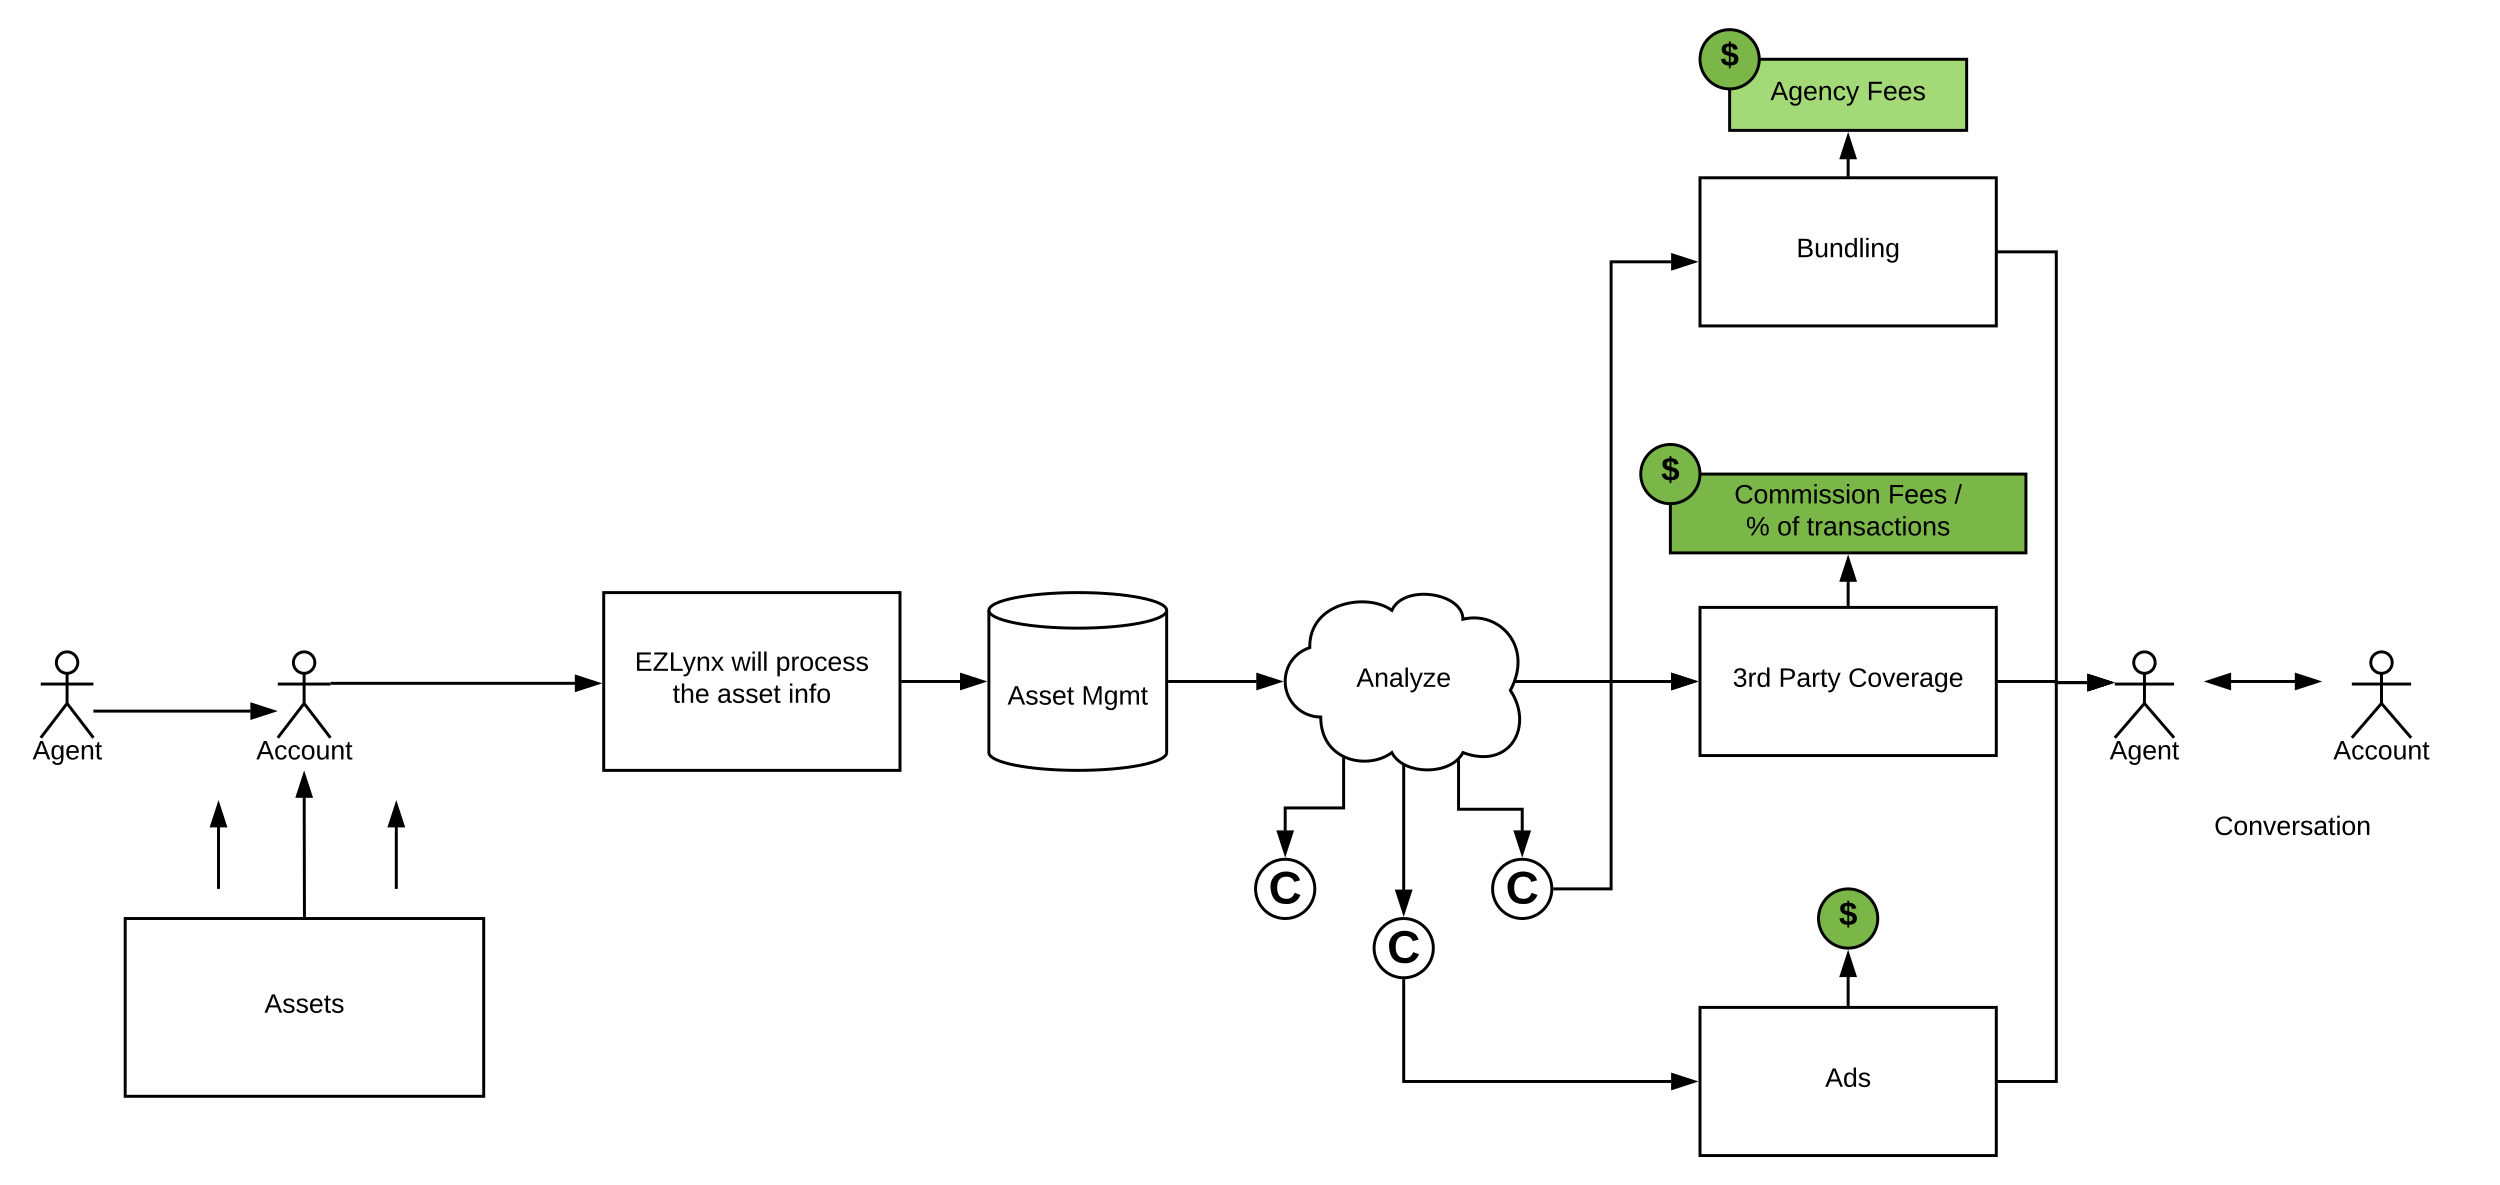 <svg xmlns="http://www.w3.org/2000/svg" xmlns:xlink="http://www.w3.org/1999/xlink" xmlns:lucid="lucid" width="1687.5" height="800"><g transform="translate(-52.5 0)" lucid:page-tab-id="0_0"><path d="M0 0h1760v1360H0z" fill="#fff"/><path d="M105.03 447.25c0 4-3.25 7.25-7.25 7.25s-7.25-3.25-7.25-7.25 3.24-7.25 7.25-7.25c4 0 7.25 3.25 7.25 7.25z" stroke="#000" stroke-width="2" fill="#fff"/><path d="M80 440h35.56v58H80z" fill="none"/><path d="M97.78 454.5v20.3l17.78 23.2m-17.78-23.2L80 498m0-36.25h35.56" stroke="#000" stroke-width="2" fill="none"/><use xlink:href="#a" transform="matrix(1,0,0,1,0,498) translate(74.5 14.6)"/><path d="M265.03 447.25c0 4-3.25 7.25-7.25 7.25s-7.25-3.25-7.25-7.25 3.24-7.25 7.25-7.25c4 0 7.25 3.25 7.25 7.25z" stroke="#000" stroke-width="2" fill="#fff"/><path d="M240 440h35.56v58H240z" fill="none"/><path d="M257.78 454.5v20.3l17.78 23.2m-17.78-23.2L240 498m0-36.25h35.56" stroke="#000" stroke-width="2" fill="none"/><use xlink:href="#b" transform="matrix(1,0,0,1,160,498) translate(65.5 14.6)"/><path d="M115.56 480h106.2" stroke="#000" stroke-width="2" fill="none"/><path/><path d="M236.76 480l-14.26 4.64v-9.28z"/><path d="M240 480l-18.5 6v-12zm-16.5 3.26l10.03-3.26-10.03-3.26z"/><path d="M137 620h242v120H137z" stroke="#000" stroke-width="2" fill="#fff"/><use xlink:href="#c" transform="matrix(1,0,0,1,142,625) translate(89 58.6)"/><path d="M200 600v-41.76" stroke="#000" stroke-width="2" fill="none"/><path d="M200 543.24l4.64 14.26h-9.28z" stroke="#000" stroke-width="2"/><path d="M258 619l-.18-80.76" stroke="#000" stroke-width="2" fill="none"/><path d="M259 620h-2v-1h2zM262.45 537.5h-9.27l4.6-14.26z"/><path d="M263.83 538.5l-12.02.02L257.8 520zm-9.27-2h6.5l-3.27-10.03z"/><path d="M320 600v-41.76" stroke="#000" stroke-width="2" fill="none"/><path d="M320 543.24l4.64 14.26h-9.28z" stroke="#000" stroke-width="2"/><path d="M460 400h200v120H460z" stroke="#000" stroke-width="2" fill="#fff"/><use xlink:href="#d" transform="matrix(1,0,0,1,465,405) translate(15.975 47.8)"/><use xlink:href="#e" transform="matrix(1,0,0,1,465,405) translate(81.275 47.8)"/><use xlink:href="#f" transform="matrix(1,0,0,1,465,405) translate(111.075 47.8)"/><use xlink:href="#g" transform="matrix(1,0,0,1,465,405) translate(41.525 69.4)"/><use xlink:href="#h" transform="matrix(1,0,0,1,465,405) translate(71.525 69.4)"/><use xlink:href="#i" transform="matrix(1,0,0,1,465,405) translate(119.525 69.4)"/><path d="M840 508c0 6.63-26.86 12-60 12s-60-5.37-60-12v-96c0-6.63 26.86-12 60-12s60 5.37 60 12z" stroke="#000" stroke-width="2" fill="#fff"/><path d="M840 412c0 6.63-26.86 12-60 12s-60-5.37-60-12" stroke="#000" stroke-width="2" fill="none"/><use xlink:href="#j" transform="matrix(1,0,0,1,725,429) translate(7.55 46.6)"/><use xlink:href="#k" transform="matrix(1,0,0,1,725,429) translate(57.55 46.6)"/><path d="M661 460h39.76" stroke="#000" stroke-width="2" fill="none"/><path d="M661 461h-1v-2h1zM715.76 460l-14.26 4.64v-9.28z"/><path d="M719 460l-18.5 6v-12zm-16.5 3.26l10.03-3.26-10.03-3.26z"/><path d="M944 484c-13.25 0-24-10.75-24-24 0-10.6 6.5-19.55 16.58-22.83C936 406 976 400 992 412c8-18 48-12 48 6 24-6 48 18 32 48 16 24 0 54-32 42-8 15.6-40 15.6-48 0-16 12-48 6-48-24z" stroke="#000" stroke-width="2" fill="#fff"/><use xlink:href="#l" transform="matrix(1,0,0,1,925,405) translate(43.025 58.6)"/><path d="M940 600c0 11.05-8.95 20-20 20s-20-8.95-20-20 8.95-20 20-20 20 8.95 20 20z" stroke="#000" stroke-width="2" fill="#fff"/><use xlink:href="#m" transform="matrix(1,0,0,1,905,585) translate(3.809 24.889)"/><path d="M1020 640c0 11.05-8.95 20-20 20s-20-8.95-20-20 8.95-20 20-20 20 8.95 20 20z" stroke="#000" stroke-width="2" fill="#fff"/><use xlink:href="#m" transform="matrix(1,0,0,1,985,625) translate(3.809 24.889)"/><path d="M1100 600c0 11.05-8.95 20-20 20s-20-8.95-20-20 8.95-20 20-20 20 8.95 20 20z" stroke="#000" stroke-width="2" fill="#fff"/><use xlink:href="#m" transform="matrix(1,0,0,1,1065,585) translate(3.809 24.889)"/><path d="M1200 680h200v100h-200z" stroke="#000" stroke-width="2" fill="#fff"/><use xlink:href="#n" transform="matrix(1,0,0,1,1205,685) translate(79.5 48.6)"/><path d="M1200 410h200v100h-200z" stroke="#000" stroke-width="2" fill="#fff"/><use xlink:href="#o" transform="matrix(1,0,0,1,1205,415) translate(17.1 48.6)"/><use xlink:href="#p" transform="matrix(1,0,0,1,1205,415) translate(48.05 48.6)"/><use xlink:href="#q" transform="matrix(1,0,0,1,1205,415) translate(95 48.6)"/><path d="M1200 120h200v100h-200z" stroke="#000" stroke-width="2" fill="#fff"/><use xlink:href="#r" transform="matrix(1,0,0,1,1205,125) translate(60.05 48.6)"/><path d="M1075.73 460H1140V176.73h40.76" stroke="#000" stroke-width="2" fill="none"/><path d="M1075.73 461h-1.42l.14-.28.57-1.72h.73zM1195.76 176.73l-14.26 4.64v-9.28z"/><path d="M1199 176.73l-18.5 6v-12zm-16.5 3.26l10.03-3.27-10.03-3.26z"/><path d="M1075.73 460h105.03" stroke="#000" stroke-width="2" fill="none"/><path d="M1075.73 461h-1.42l.14-.28.57-1.72h.73zM1195.76 460l-14.26 4.64v-9.28z"/><path d="M1199 460l-18.5 6v-12zm-16.5 3.26l10.03-3.26-10.03-3.26z"/><path d="M1507.25 447.25c0 4-3.25 7.25-7.25 7.25s-7.25-3.25-7.25-7.25S1496 440 1500 440s7.25 3.25 7.25 7.25z" stroke="#000" stroke-width="2" fill="#fff"/><path d="M1480 440h40v58h-40z" fill="none"/><path d="M1500 454.5v20.3l20 23.2m-20-23.2l-20 23.2m0-36.25h40" stroke="#000" stroke-width="2" fill="none"/><use xlink:href="#a" transform="matrix(1,0,0,1,1400,498) translate(76.5 14.6)"/><path d="M1667.25 447.25c0 4-3.25 7.25-7.25 7.25s-7.25-3.25-7.25-7.25S1656 440 1660 440s7.25 3.25 7.25 7.25z" stroke="#000" stroke-width="2" fill="#fff"/><path d="M1640 440h40v58h-40z" fill="none"/><path d="M1660 454.5v20.3l20 23.2m-20-23.2l-20 23.2m0-36.25h40" stroke="#000" stroke-width="2" fill="none"/><use xlink:href="#b" transform="matrix(1,0,0,1,1560,498) translate(67.5 14.6)"/><path d="M1558.24 460h43.52" stroke="#000" stroke-width="2" fill="none"/><path d="M1543.24 460l14.26-4.64v9.28zM1616.76 460l-14.26 4.64v-9.28z" stroke="#000" stroke-width="2"/><path d="M1401 170h39.5v290.75h21.26" stroke="#000" stroke-width="2" fill="none"/><path d="M1401 171h-1v-2h1zM1476.76 460.75l-14.26 4.64v-9.3z"/><path d="M1480 460.75l-18.5 6v-12zm-16.5 3.26l10.03-3.25-10.03-3.26z"/><path d="M1401 460h39.5v.75h21.26" stroke="#000" stroke-width="2" fill="none"/><path d="M1401 461h-1v-2h1zM1476.76 460.75l-14.26 4.64v-9.3z"/><path d="M1480 460.75l-18.5 6v-12zm-16.5 3.26l10.03-3.25-10.03-3.26z"/><path d="M1401 730h39.5V460.75h21.26" stroke="#000" stroke-width="2" fill="none"/><path d="M1401 731h-1v-2h1zM1476.76 460.75l-14.26 4.64v-9.3z"/><path d="M1480 460.75l-18.5 6v-12zm-16.5 3.26l10.03-3.25-10.03-3.26z"/><path d="M841 460h59.76" stroke="#000" stroke-width="2" fill="none"/><path d="M841 461h-1v-2h1zM915.76 460l-14.26 4.64v-9.28z"/><path d="M919 460l-18.5 6v-12zm-16.5 3.26l10.03-3.26-10.03-3.26z"/><path d="M1000 517v83.76" stroke="#000" stroke-width="2" fill="none"/><path d="M1000.9 516.36l.1.05v.6h-2v-1.7zM1000 615.76l-4.64-14.26h9.28z"/><path d="M1000 619l-6-18.5h12zm-3.26-16.5l3.26 10.03 3.26-10.03z"/><path d="M1000 661v69h180.76" stroke="#000" stroke-width="2" fill="none"/><path d="M1000 660l1-.04V661h-2v-1.13zM1195.76 730l-14.26 4.64v-9.28z"/><path d="M1199 730l-18.5 6v-12zm-16.5 3.26l10.03-3.26-10.03-3.26z"/><path d="M1037.02 513.48v32.76H1080v14.52" stroke="#000" stroke-width="2" fill="none"/><path d="M1038.02 513.48h-2v-.44l.8-.73 1.2-1.3zM1080 575.76l-4.64-14.26h9.28z"/><path d="M1080 579l-6-18.5h12zm-3.26-16.5l3.26 10.03 3.26-10.03z"/><path d="M1101 600h39V460h40.76" stroke="#000" stroke-width="2" fill="none"/><path d="M1101 601h-1.13l.13-1-.04-1h1.04zM1195.76 460l-14.26 4.64v-9.28z"/><path d="M1199 460l-18.5 6v-12zm-16.5 3.26l10.03-3.26-10.03-3.26z"/><path d="M1220 40h160v48h-160z" stroke="#000" stroke-width="2" fill="#a3d977"/><use xlink:href="#s" transform="matrix(1,0,0,1,1225,45) translate(22.525 22.6)"/><use xlink:href="#t" transform="matrix(1,0,0,1,1225,45) translate(87.525 22.6)"/><path d="M1180 320h240v53.2h-240z" stroke="#000" stroke-width="2" fill="#7ab648"/><use xlink:href="#u" transform="matrix(1,0,0,1,1185,325) translate(38.15 14.8)"/><use xlink:href="#v" transform="matrix(1,0,0,1,1185,325) translate(141.9 14.8)"/><use xlink:href="#w" transform="matrix(1,0,0,1,1185,325) translate(186.85 14.8)"/><use xlink:href="#x" transform="matrix(1,0,0,1,1185,325) translate(46.05 36.4)"/><use xlink:href="#y" transform="matrix(1,0,0,1,1185,325) translate(67.05 36.4)"/><use xlink:href="#z" transform="matrix(1,0,0,1,1185,325) translate(87.05 36.4)"/><path d="M1300 119v-11.76" stroke="#000" stroke-width="2" fill="none"/><path d="M1301 120h-2v-1h2zM1304.64 106.5h-9.28l4.64-14.26z"/><path d="M1306 107.5h-12l6-18.5zm-9.26-2h6.52L1300 95.47z"/><path d="M1300 409v-16.56" stroke="#000" stroke-width="2" fill="none"/><path d="M1301 410h-2v-1h2zM1304.64 391.7h-9.28l4.64-14.26z"/><path d="M1306 392.7h-12l6-18.5zm-9.26-2h6.52l-3.26-10.03z"/><path d="M1320 620c0 11.05-8.95 20-20 20s-20-8.95-20-20 8.95-20 20-20 20 8.95 20 20z" stroke="#000" stroke-width="2" fill="#7ab648"/><use xlink:href="#A" transform="matrix(1,0,0,1,1285,605) translate(8.827 19.444)"/><path d="M1200 320c0 11.05-8.95 20-20 20s-20-8.95-20-20 8.95-20 20-20 20 8.95 20 20z" stroke="#000" stroke-width="2" fill="#7ab648"/><use xlink:href="#A" transform="matrix(1,0,0,1,1165,305) translate(8.827 19.444)"/><path d="M1240 40c0 11.05-8.95 20-20 20s-20-8.95-20-20 8.95-20 20-20 20 8.95 20 20z" stroke="#000" stroke-width="2" fill="#7ab648"/><use xlink:href="#A" transform="matrix(1,0,0,1,1205,25) translate(8.827 19.444)"/><path d="M1480 540h240v40h-240z" stroke="#000" stroke-opacity="0" stroke-width="2" fill="#fff" fill-opacity="0"/><g><use xlink:href="#B" transform="matrix(1,0,0,1,1485,545) translate(62.075 18.6)"/></g><path d="M959.44 511.72v33.64H920v15.4" stroke="#000" stroke-width="2" fill="none"/><path d="M960.44 511.1v.62h-2v-1.6zM920 575.76l-4.64-14.26h9.28z"/><path d="M920 579l-6-18.5h12zm-3.26-16.5l3.26 10.03 3.26-10.03z"/><path d="M1300 679v-19.76" stroke="#000" stroke-width="2" fill="none"/><path d="M1301 680h-2v-1h2zM1304.64 658.5h-9.28l4.64-14.26z"/><path d="M1306 659.5h-12l6-18.5zm-9.26-2h6.52l-3.26-10.03z"/><path d="M275.56 461.24h165.2" stroke="#000" stroke-width="2" fill="none"/><path/><path d="M455.76 461.24l-14.26 4.63v-9.27z"/><path d="M459 461.24l-18.5 6v-12zm-16.5 3.26l10.03-3.26-10.03-3.26z"/><defs><path d="M205 0l-28-72H64L36 0H1l101-248h38L239 0h-34zm-38-99l-47-123c-12 45-31 82-46 123h93" id="C"/><path d="M177-190C167-65 218 103 67 71c-23-6-38-20-44-43l32-5c15 47 100 32 89-28v-30C133-14 115 1 83 1 29 1 15-40 15-95c0-56 16-97 71-98 29-1 48 16 59 35 1-10 0-23 2-32h30zM94-22c36 0 50-32 50-73 0-42-14-75-50-75-39 0-46 34-46 75s6 73 46 73" id="D"/><path d="M100-194c63 0 86 42 84 106H49c0 40 14 67 53 68 26 1 43-12 49-29l28 8c-11 28-37 45-77 45C44 4 14-33 15-96c1-61 26-98 85-98zm52 81c6-60-76-77-97-28-3 7-6 17-6 28h103" id="E"/><path d="M117-194c89-4 53 116 60 194h-32v-121c0-31-8-49-39-48C34-167 62-67 57 0H25l-1-190h30c1 10-1 24 2 32 11-22 29-35 61-36" id="F"/><path d="M59-47c-2 24 18 29 38 22v24C64 9 27 4 27-40v-127H5v-23h24l9-43h21v43h35v23H59v120" id="G"/><g id="a"><use transform="matrix(0.05,0,0,0.05,0,0)" xlink:href="#C"/><use transform="matrix(0.05,0,0,0.05,12,0)" xlink:href="#D"/><use transform="matrix(0.05,0,0,0.05,22,0)" xlink:href="#E"/><use transform="matrix(0.05,0,0,0.05,32,0)" xlink:href="#F"/><use transform="matrix(0.05,0,0,0.05,42,0)" xlink:href="#G"/></g><path d="M96-169c-40 0-48 33-48 73s9 75 48 75c24 0 41-14 43-38l32 2c-6 37-31 61-74 61-59 0-76-41-82-99-10-93 101-131 147-64 4 7 5 14 7 22l-32 3c-4-21-16-35-41-35" id="H"/><path d="M100-194c62-1 85 37 85 99 1 63-27 99-86 99S16-35 15-95c0-66 28-99 85-99zM99-20c44 1 53-31 53-75 0-43-8-75-51-75s-53 32-53 75 10 74 51 75" id="I"/><path d="M84 4C-5 8 30-112 23-190h32v120c0 31 7 50 39 49 72-2 45-101 50-169h31l1 190h-30c-1-10 1-25-2-33-11 22-28 36-60 37" id="J"/><g id="b"><use transform="matrix(0.05,0,0,0.05,0,0)" xlink:href="#C"/><use transform="matrix(0.05,0,0,0.05,12,0)" xlink:href="#H"/><use transform="matrix(0.05,0,0,0.05,21,0)" xlink:href="#H"/><use transform="matrix(0.05,0,0,0.05,30,0)" xlink:href="#I"/><use transform="matrix(0.05,0,0,0.05,40,0)" xlink:href="#J"/><use transform="matrix(0.05,0,0,0.05,50,0)" xlink:href="#F"/><use transform="matrix(0.05,0,0,0.05,60,0)" xlink:href="#G"/></g><path d="M135-143c-3-34-86-38-87 0 15 53 115 12 119 90S17 21 10-45l28-5c4 36 97 45 98 0-10-56-113-15-118-90-4-57 82-63 122-42 12 7 21 19 24 35" id="K"/><g id="c"><use transform="matrix(0.05,0,0,0.05,0,0)" xlink:href="#C"/><use transform="matrix(0.05,0,0,0.05,12,0)" xlink:href="#K"/><use transform="matrix(0.05,0,0,0.05,21,0)" xlink:href="#K"/><use transform="matrix(0.05,0,0,0.05,30,0)" xlink:href="#E"/><use transform="matrix(0.05,0,0,0.05,40,0)" xlink:href="#G"/><use transform="matrix(0.05,0,0,0.05,45,0)" xlink:href="#K"/></g><path d="M30 0v-248h187v28H63v79h144v27H63v87h162V0H30" id="L"/><path d="M209 0H11v-25l151-195H24v-28h176v25L50-27h159V0" id="M"/><path d="M30 0v-248h33v221h125V0H30" id="N"/><path d="M179-190L93 31C79 59 56 82 12 73V49c39 6 53-20 64-50L1-190h34L92-34l54-156h33" id="O"/><path d="M141 0L90-78 38 0H4l68-98-65-92h35l48 74 47-74h35l-64 92 68 98h-35" id="P"/><g id="d"><use transform="matrix(0.05,0,0,0.05,0,0)" xlink:href="#L"/><use transform="matrix(0.05,0,0,0.05,12,0)" xlink:href="#M"/><use transform="matrix(0.05,0,0,0.05,22.95,0)" xlink:href="#N"/><use transform="matrix(0.05,0,0,0.05,32.3,0)" xlink:href="#O"/><use transform="matrix(0.05,0,0,0.05,41.3,0)" xlink:href="#F"/><use transform="matrix(0.05,0,0,0.05,51.3,0)" xlink:href="#P"/></g><path d="M206 0h-36l-40-164L89 0H53L-1-190h32L70-26l43-164h34l41 164 42-164h31" id="Q"/><path d="M24-231v-30h32v30H24zM24 0v-190h32V0H24" id="R"/><path d="M24 0v-261h32V0H24" id="S"/><g id="e"><use transform="matrix(0.05,0,0,0.05,0,0)" xlink:href="#Q"/><use transform="matrix(0.05,0,0,0.05,12.95,0)" xlink:href="#R"/><use transform="matrix(0.05,0,0,0.05,16.9,0)" xlink:href="#S"/><use transform="matrix(0.05,0,0,0.05,20.85,0)" xlink:href="#S"/></g><path d="M115-194c55 1 70 41 70 98S169 2 115 4C84 4 66-9 55-30l1 105H24l-1-265h31l2 30c10-21 28-34 59-34zm-8 174c40 0 45-34 45-75s-6-73-45-74c-42 0-51 32-51 76 0 43 10 73 51 73" id="T"/><path d="M114-163C36-179 61-72 57 0H25l-1-190h30c1 12-1 29 2 39 6-27 23-49 58-41v29" id="U"/><g id="f"><use transform="matrix(0.05,0,0,0.05,0,0)" xlink:href="#T"/><use transform="matrix(0.05,0,0,0.05,10,0)" xlink:href="#U"/><use transform="matrix(0.05,0,0,0.05,15.95,0)" xlink:href="#I"/><use transform="matrix(0.05,0,0,0.05,25.95,0)" xlink:href="#H"/><use transform="matrix(0.05,0,0,0.05,34.95,0)" xlink:href="#E"/><use transform="matrix(0.05,0,0,0.05,44.95,0)" xlink:href="#K"/><use transform="matrix(0.05,0,0,0.05,53.95,0)" xlink:href="#K"/></g><path d="M106-169C34-169 62-67 57 0H25v-261h32l-1 103c12-21 28-36 61-36 89 0 53 116 60 194h-32v-121c2-32-8-49-39-48" id="V"/><g id="g"><use transform="matrix(0.05,0,0,0.05,0,0)" xlink:href="#G"/><use transform="matrix(0.05,0,0,0.05,5,0)" xlink:href="#V"/><use transform="matrix(0.05,0,0,0.05,15,0)" xlink:href="#E"/></g><path d="M141-36C126-15 110 5 73 4 37 3 15-17 15-53c-1-64 63-63 125-63 3-35-9-54-41-54-24 1-41 7-42 31l-33-3c5-37 33-52 76-52 45 0 72 20 72 64v82c-1 20 7 32 28 27v20c-31 9-61-2-59-35zM48-53c0 20 12 33 32 33 41-3 63-29 60-74-43 2-92-5-92 41" id="W"/><g id="h"><use transform="matrix(0.05,0,0,0.05,0,0)" xlink:href="#W"/><use transform="matrix(0.05,0,0,0.05,10,0)" xlink:href="#K"/><use transform="matrix(0.05,0,0,0.05,19,0)" xlink:href="#K"/><use transform="matrix(0.05,0,0,0.05,28,0)" xlink:href="#E"/><use transform="matrix(0.05,0,0,0.05,38,0)" xlink:href="#G"/></g><path d="M101-234c-31-9-42 10-38 44h38v23H63V0H32v-167H5v-23h27c-7-52 17-82 69-68v24" id="X"/><g id="i"><use transform="matrix(0.05,0,0,0.05,0,0)" xlink:href="#R"/><use transform="matrix(0.05,0,0,0.05,3.95,0)" xlink:href="#F"/><use transform="matrix(0.05,0,0,0.05,13.95,0)" xlink:href="#X"/><use transform="matrix(0.05,0,0,0.05,18.95,0)" xlink:href="#I"/></g><g id="j"><use transform="matrix(0.05,0,0,0.05,0,0)" xlink:href="#C"/><use transform="matrix(0.05,0,0,0.05,12,0)" xlink:href="#K"/><use transform="matrix(0.05,0,0,0.05,21,0)" xlink:href="#K"/><use transform="matrix(0.05,0,0,0.05,30,0)" xlink:href="#E"/><use transform="matrix(0.05,0,0,0.05,40,0)" xlink:href="#G"/></g><path d="M240 0l2-218c-23 76-54 145-80 218h-23L58-218 59 0H30v-248h44l77 211c21-75 51-140 76-211h43V0h-30" id="Y"/><path d="M210-169c-67 3-38 105-44 169h-31v-121c0-29-5-50-35-48C34-165 62-65 56 0H25l-1-190h30c1 10-1 24 2 32 10-44 99-50 107 0 11-21 27-35 58-36 85-2 47 119 55 194h-31v-121c0-29-5-49-35-48" id="Z"/><g id="k"><use transform="matrix(0.05,0,0,0.05,0,0)" xlink:href="#Y"/><use transform="matrix(0.05,0,0,0.05,14.95,0)" xlink:href="#D"/><use transform="matrix(0.05,0,0,0.05,24.95,0)" xlink:href="#Z"/><use transform="matrix(0.05,0,0,0.05,39.9,0)" xlink:href="#G"/></g><path d="M9 0v-24l116-142H16v-24h144v24L44-24h123V0H9" id="aa"/><g id="l"><use transform="matrix(0.05,0,0,0.05,0,0)" xlink:href="#C"/><use transform="matrix(0.05,0,0,0.05,12,0)" xlink:href="#F"/><use transform="matrix(0.05,0,0,0.05,22,0)" xlink:href="#W"/><use transform="matrix(0.05,0,0,0.05,32,0)" xlink:href="#S"/><use transform="matrix(0.05,0,0,0.05,35.95,0)" xlink:href="#O"/><use transform="matrix(0.05,0,0,0.05,44.95,0)" xlink:href="#aa"/><use transform="matrix(0.05,0,0,0.05,53.95,0)" xlink:href="#E"/></g><path d="M67-125c0 53 21 87 73 88 37 1 54-22 65-47l45 17C233-25 199 4 140 4 58 4 20-42 15-125 8-235 124-281 211-232c18 10 29 29 36 50l-46 12c-8-25-30-41-62-41-52 0-71 34-72 86" id="ab"/><use transform="matrix(0.086,0,0,0.086,0,0)" xlink:href="#ab" id="m"/><path d="M85-194c31 0 48 13 60 33l-1-100h32l1 261h-30c-2-10 0-23-3-31C134-8 116 4 85 4 32 4 16-35 15-94c0-66 23-100 70-100zm9 24c-40 0-46 34-46 75 0 40 6 74 45 74 42 0 51-32 51-76 0-42-9-74-50-73" id="ac"/><g id="n"><use transform="matrix(0.05,0,0,0.05,0,0)" xlink:href="#C"/><use transform="matrix(0.05,0,0,0.05,12,0)" xlink:href="#ac"/><use transform="matrix(0.05,0,0,0.05,22,0)" xlink:href="#K"/></g><path d="M126-127c33 6 58 20 58 59 0 88-139 92-164 29-3-8-5-16-6-25l32-3c6 27 21 44 54 44 32 0 52-15 52-46 0-38-36-46-79-43v-28c39 1 72-4 72-42 0-27-17-43-46-43-28 0-47 15-49 41l-32-3c6-42 35-63 81-64 48-1 79 21 79 65 0 36-21 52-52 59" id="ad"/><g id="o"><use transform="matrix(0.05,0,0,0.05,0,0)" xlink:href="#ad"/><use transform="matrix(0.05,0,0,0.05,10,0)" xlink:href="#U"/><use transform="matrix(0.05,0,0,0.05,15.95,0)" xlink:href="#ac"/></g><path d="M30-248c87 1 191-15 191 75 0 78-77 80-158 76V0H30v-248zm33 125c57 0 124 11 124-50 0-59-68-47-124-48v98" id="ae"/><g id="p"><use transform="matrix(0.05,0,0,0.05,0,0)" xlink:href="#ae"/><use transform="matrix(0.05,0,0,0.05,12,0)" xlink:href="#W"/><use transform="matrix(0.05,0,0,0.05,22,0)" xlink:href="#U"/><use transform="matrix(0.05,0,0,0.05,27.95,0)" xlink:href="#G"/><use transform="matrix(0.05,0,0,0.05,32.95,0)" xlink:href="#O"/></g><path d="M212-179c-10-28-35-45-73-45-59 0-87 40-87 99 0 60 29 101 89 101 43 0 62-24 78-52l27 14C228-24 195 4 139 4 59 4 22-46 18-125c-6-104 99-153 187-111 19 9 31 26 39 46" id="af"/><path d="M108 0H70L1-190h34L89-25l56-165h34" id="ag"/><g id="q"><use transform="matrix(0.05,0,0,0.05,0,0)" xlink:href="#af"/><use transform="matrix(0.05,0,0,0.05,12.95,0)" xlink:href="#I"/><use transform="matrix(0.05,0,0,0.05,22.95,0)" xlink:href="#ag"/><use transform="matrix(0.05,0,0,0.05,31.95,0)" xlink:href="#E"/><use transform="matrix(0.05,0,0,0.05,41.95,0)" xlink:href="#U"/><use transform="matrix(0.05,0,0,0.05,47.9,0)" xlink:href="#W"/><use transform="matrix(0.05,0,0,0.05,57.9,0)" xlink:href="#D"/><use transform="matrix(0.05,0,0,0.05,67.9,0)" xlink:href="#E"/></g><path d="M160-131c35 5 61 23 61 61C221 17 115-2 30 0v-248c76 3 177-17 177 60 0 33-19 50-47 57zm-97-11c50-1 110 9 110-42 0-47-63-36-110-37v79zm0 115c55-2 124 14 124-45 0-56-70-42-124-44v89" id="ah"/><g id="r"><use transform="matrix(0.05,0,0,0.05,0,0)" xlink:href="#ah"/><use transform="matrix(0.05,0,0,0.05,12,0)" xlink:href="#J"/><use transform="matrix(0.05,0,0,0.05,22,0)" xlink:href="#F"/><use transform="matrix(0.05,0,0,0.05,32,0)" xlink:href="#ac"/><use transform="matrix(0.05,0,0,0.05,42,0)" xlink:href="#S"/><use transform="matrix(0.05,0,0,0.05,45.95,0)" xlink:href="#R"/><use transform="matrix(0.05,0,0,0.05,49.9,0)" xlink:href="#F"/><use transform="matrix(0.05,0,0,0.05,59.9,0)" xlink:href="#D"/></g><g id="s"><use transform="matrix(0.05,0,0,0.05,0,0)" xlink:href="#C"/><use transform="matrix(0.05,0,0,0.05,12,0)" xlink:href="#D"/><use transform="matrix(0.05,0,0,0.05,22,0)" xlink:href="#E"/><use transform="matrix(0.05,0,0,0.05,32,0)" xlink:href="#F"/><use transform="matrix(0.05,0,0,0.05,42,0)" xlink:href="#H"/><use transform="matrix(0.05,0,0,0.05,51,0)" xlink:href="#O"/></g><path d="M63-220v92h138v28H63V0H30v-248h175v28H63" id="ai"/><g id="t"><use transform="matrix(0.05,0,0,0.05,0,0)" xlink:href="#ai"/><use transform="matrix(0.05,0,0,0.05,10.95,0)" xlink:href="#E"/><use transform="matrix(0.05,0,0,0.05,20.95,0)" xlink:href="#E"/><use transform="matrix(0.05,0,0,0.05,30.95,0)" xlink:href="#K"/></g><g id="u"><use transform="matrix(0.05,0,0,0.05,0,0)" xlink:href="#af"/><use transform="matrix(0.05,0,0,0.05,12.95,0)" xlink:href="#I"/><use transform="matrix(0.05,0,0,0.05,22.95,0)" xlink:href="#Z"/><use transform="matrix(0.05,0,0,0.05,37.9,0)" xlink:href="#Z"/><use transform="matrix(0.05,0,0,0.05,52.85,0)" xlink:href="#R"/><use transform="matrix(0.05,0,0,0.05,56.8,0)" xlink:href="#K"/><use transform="matrix(0.05,0,0,0.05,65.8,0)" xlink:href="#K"/><use transform="matrix(0.05,0,0,0.05,74.8,0)" xlink:href="#R"/><use transform="matrix(0.05,0,0,0.05,78.75,0)" xlink:href="#I"/><use transform="matrix(0.05,0,0,0.05,88.75,0)" xlink:href="#F"/></g><g id="v"><use transform="matrix(0.05,0,0,0.05,0,0)" xlink:href="#ai"/><use transform="matrix(0.05,0,0,0.05,10.95,0)" xlink:href="#E"/><use transform="matrix(0.05,0,0,0.05,20.95,0)" xlink:href="#E"/><use transform="matrix(0.05,0,0,0.05,30.95,0)" xlink:href="#K"/></g><path d="M0 4l72-265h28L28 4H0" id="aj"/><use transform="matrix(0.05,0,0,0.05,0,0)" xlink:href="#aj" id="w"/><path d="M252-156c43 0 55 33 55 80 0 46-13 78-56 78-42 0-55-33-55-78 0-48 12-80 56-80zM93 0H65l162-248h28zM13-171c-1-47 13-79 56-79s55 33 55 79-13 79-55 79c-43 0-56-33-56-79zM251-17c28 0 30-29 30-59 0-31-1-60-29-60-29 0-31 29-31 60 0 29 2 59 30 59zM69-112c27 0 28-30 29-59 0-31-1-60-29-60-29 0-30 30-30 60s2 59 30 59" id="ak"/><use transform="matrix(0.05,0,0,0.05,0,0)" xlink:href="#ak" id="x"/><g id="y"><use transform="matrix(0.05,0,0,0.05,0,0)" xlink:href="#I"/><use transform="matrix(0.05,0,0,0.05,10,0)" xlink:href="#X"/></g><g id="z"><use transform="matrix(0.05,0,0,0.05,0,0)" xlink:href="#G"/><use transform="matrix(0.05,0,0,0.05,5,0)" xlink:href="#U"/><use transform="matrix(0.05,0,0,0.05,10.95,0)" xlink:href="#W"/><use transform="matrix(0.05,0,0,0.05,20.95,0)" xlink:href="#F"/><use transform="matrix(0.05,0,0,0.05,30.95,0)" xlink:href="#K"/><use transform="matrix(0.05,0,0,0.05,39.95,0)" xlink:href="#W"/><use transform="matrix(0.05,0,0,0.05,49.95,0)" xlink:href="#H"/><use transform="matrix(0.05,0,0,0.05,58.95,0)" xlink:href="#G"/><use transform="matrix(0.05,0,0,0.05,63.95,0)" xlink:href="#R"/><use transform="matrix(0.05,0,0,0.05,67.9,0)" xlink:href="#I"/><use transform="matrix(0.05,0,0,0.05,77.9,0)" xlink:href="#F"/><use transform="matrix(0.05,0,0,0.05,87.9,0)" xlink:href="#K"/></g><path d="M111-147c44 9 85 22 84 75-1 49-35 65-84 68v31H91V-4C40-5 12-27 5-72l45-8c4 24 15 38 41 40-2-22 4-51-2-69-39-10-76-22-76-72 0-47 35-60 78-63v-23h20v23c47 1 70 23 78 62l-46 7c-4-18-12-32-32-34v62zm-20-63c-33-4-45 46-13 54 4 1 8 2 13 4v-58zm20 170c39 5 53-51 15-60-7-2-7-2-15-4v64" id="al"/><use transform="matrix(0.062,0,0,0.062,0,0)" xlink:href="#al" id="A"/><g id="B"><use transform="matrix(0.05,0,0,0.05,0,0)" xlink:href="#af"/><use transform="matrix(0.05,0,0,0.05,12.95,0)" xlink:href="#I"/><use transform="matrix(0.05,0,0,0.05,22.95,0)" xlink:href="#F"/><use transform="matrix(0.05,0,0,0.05,32.95,0)" xlink:href="#ag"/><use transform="matrix(0.05,0,0,0.05,41.95,0)" xlink:href="#E"/><use transform="matrix(0.05,0,0,0.05,51.95,0)" xlink:href="#U"/><use transform="matrix(0.05,0,0,0.05,57.9,0)" xlink:href="#K"/><use transform="matrix(0.05,0,0,0.05,66.9,0)" xlink:href="#W"/><use transform="matrix(0.05,0,0,0.05,76.9,0)" xlink:href="#G"/><use transform="matrix(0.05,0,0,0.05,81.9,0)" xlink:href="#R"/><use transform="matrix(0.05,0,0,0.05,85.85,0)" xlink:href="#I"/><use transform="matrix(0.05,0,0,0.05,95.85,0)" xlink:href="#F"/></g></defs></g></svg>